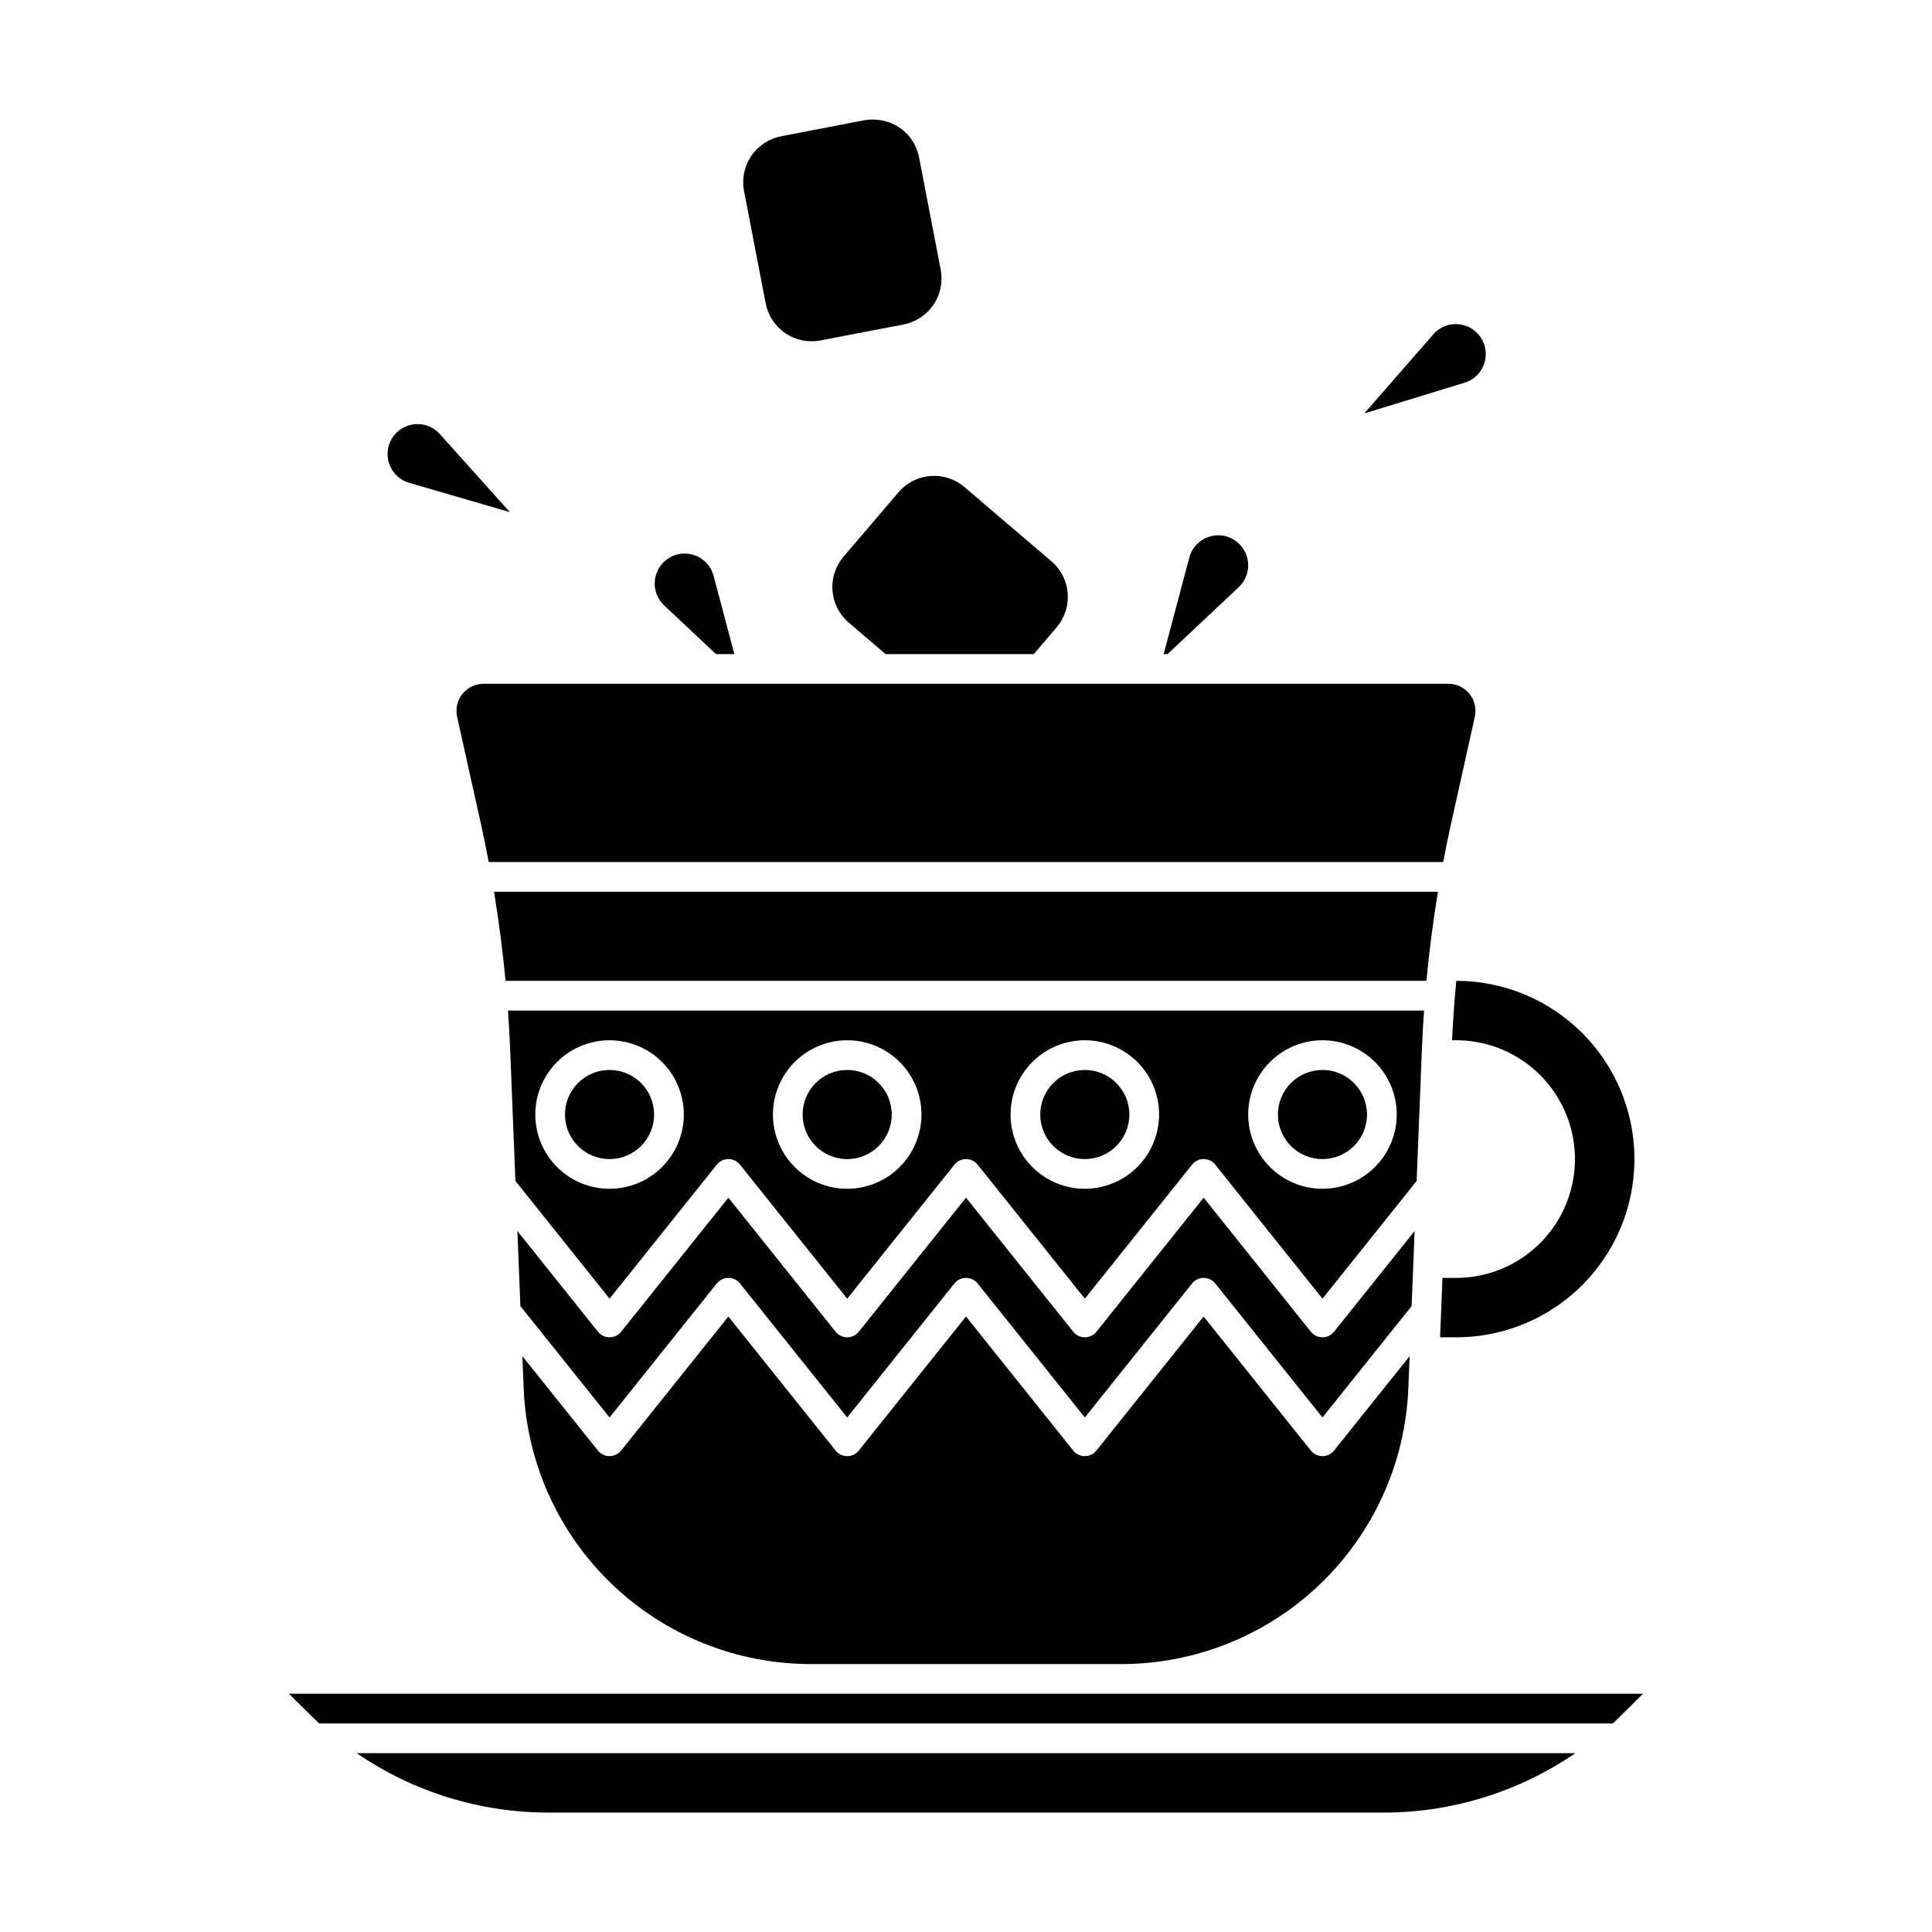 <?xml version="1.0" encoding="UTF-8"?>
<!-- Uploaded to: SVG Repo, www.svgrepo.com, Generator: SVG Repo Mixer Tools -->
<svg fill="#000000" width="800px" height="800px" version="1.1" viewBox="144 144 512 512" xmlns="http://www.w3.org/2000/svg">
 <g>
  <path d="m380.32 439.36c0 6.519-5.289 11.809-11.809 11.809-6.523 0-11.809-5.289-11.809-11.809 0-6.523 5.285-11.809 11.809-11.809 6.519 0 11.809 5.285 11.809 11.809"/>
  <path d="m443.29 439.36c0 6.519-5.285 11.809-11.805 11.809-6.523 0-11.809-5.289-11.809-11.809 0-6.523 5.285-11.809 11.809-11.809 6.519 0 11.805 5.285 11.805 11.809"/>
  <path d="m506.27 439.36c0 6.519-5.285 11.809-11.809 11.809-6.519 0-11.805-5.289-11.805-11.809 0-6.523 5.285-11.809 11.805-11.809 6.523 0 11.809 5.285 11.809 11.809"/>
  <path d="m520.84 421.52c0.129-3.238 0.324-6.477 0.551-9.715h-242.77c0.223 3.238 0.418 6.477 0.551 9.715l1.418 35.441 24.953 31.203 28.414-35.523v0.004c0.746-0.938 1.879-1.48 3.074-1.48 1.195 0 2.324 0.543 3.074 1.48l28.414 35.52 28.414-35.523v0.004c0.746-0.938 1.875-1.48 3.074-1.48 1.195 0 2.324 0.543 3.074 1.48l28.414 35.52 28.414-35.523v0.004c0.746-0.938 1.875-1.48 3.074-1.48 1.195 0 2.324 0.543 3.07 1.48l28.414 35.52 24.957-31.199zm-215.3 37.52c-5.219 0-10.227-2.074-13.918-5.766-3.691-3.691-5.762-8.695-5.762-13.914s2.07-10.227 5.762-13.918c3.691-3.688 8.699-5.762 13.918-5.762s10.223 2.074 13.914 5.762c3.691 3.691 5.766 8.699 5.766 13.918-0.008 5.219-2.082 10.219-5.769 13.91-3.691 3.688-8.695 5.762-13.91 5.769zm62.977 0c-5.223 0-10.227-2.074-13.918-5.766-3.691-3.691-5.762-8.695-5.762-13.914s2.07-10.227 5.762-13.918c3.691-3.688 8.695-5.762 13.918-5.762 5.219 0 10.223 2.074 13.914 5.762 3.691 3.691 5.766 8.699 5.766 13.918-0.008 5.219-2.082 10.219-5.773 13.91-3.688 3.688-8.691 5.762-13.906 5.769zm62.977 0c-5.223 0-10.227-2.074-13.918-5.766-3.691-3.691-5.766-8.695-5.766-13.914s2.074-10.227 5.766-13.918c3.691-3.688 8.695-5.762 13.918-5.762 5.219 0 10.223 2.074 13.914 5.762 3.691 3.691 5.766 8.699 5.766 13.918-0.008 5.219-2.082 10.219-5.773 13.91-3.688 3.688-8.691 5.762-13.906 5.769zm62.977 0h-0.004c-5.219 0-10.223-2.074-13.914-5.766-3.691-3.691-5.766-8.695-5.766-13.914s2.074-10.227 5.766-13.918c3.691-3.688 8.695-5.762 13.914-5.762 5.223 0 10.227 2.074 13.918 5.762 3.691 3.691 5.766 8.699 5.766 13.918-0.008 5.219-2.082 10.219-5.773 13.91-3.688 3.688-8.691 5.762-13.91 5.769z"/>
  <path d="m518.89 470.23-21.352 26.691c-0.746 0.934-1.879 1.477-3.074 1.477-1.195 0-2.328-0.543-3.074-1.477l-28.41-35.523-28.414 35.523c-0.75 0.934-1.879 1.48-3.074 1.48-1.199 0-2.328-0.547-3.074-1.48l-28.414-35.523-28.414 35.523c-0.75 0.934-1.879 1.48-3.074 1.48-1.199 0-2.328-0.547-3.074-1.48l-28.414-35.523-28.414 35.523c-0.75 0.934-1.879 1.48-3.074 1.48-1.195 0-2.328-0.547-3.074-1.48l-21.352-26.691 0.797 19.906 23.629 29.516 28.414-35.523c0.746-0.934 1.879-1.477 3.074-1.477 1.195 0 2.328 0.543 3.074 1.477l28.414 35.523 28.414-35.523c0.746-0.934 1.875-1.477 3.074-1.477 1.195 0 2.324 0.543 3.074 1.477l28.414 35.523 28.414-35.523c0.746-0.934 1.875-1.477 3.074-1.477 1.195 0 2.324 0.543 3.07 1.477l28.414 35.523 23.629-29.52z"/>
  <path d="m528.81 419.68h1.074c11.25 0 21.645 6 27.27 15.742s5.625 21.746 0 31.488c-5.625 9.742-16.02 15.746-27.27 15.746h-3.617l-0.629 15.742h4.246c16.875 0.008 32.473-8.984 40.918-23.594 8.441-14.609 8.453-32.617 0.023-47.234-8.43-14.617-24.02-23.629-40.895-23.637-0.5 5.246-0.875 10.492-1.121 15.746z"/>
  <path d="m525.08 380.32h-250.16c1.297 7.832 2.312 15.703 3.051 23.617l244.05-0.004c0.734-7.902 1.754-15.773 3.051-23.613z"/>
  <path d="m317.34 439.36c0 6.519-5.289 11.809-11.809 11.809-6.523 0-11.809-5.289-11.809-11.809 0-6.523 5.285-11.809 11.809-11.809 6.519 0 11.809 5.285 11.809 11.809"/>
  <path d="m494.46 529.89c-1.195 0-2.324-0.543-3.07-1.477l-28.414-35.523-28.414 35.523c-0.75 0.934-1.879 1.48-3.074 1.48-1.199 0-2.328-0.547-3.074-1.48l-28.414-35.523-28.414 35.523c-0.75 0.934-1.879 1.48-3.074 1.48-1.199 0-2.328-0.547-3.074-1.48l-28.414-35.523-28.414 35.523c-0.75 0.934-1.879 1.477-3.074 1.477-1.195 0-2.328-0.543-3.074-1.477l-20.027-25.016 0.332 8.305 0.004-0.004c0.734 19.723 9.102 38.387 23.332 52.062 14.23 13.672 33.215 21.285 52.953 21.234h81.891c19.734 0.051 38.719-7.562 52.949-21.234 14.23-13.676 22.598-32.34 23.336-52.062l0.332-8.305-20.027 25.02c-0.746 0.934-1.879 1.477-3.074 1.477z"/>
  <path d="m220.57 592.86s7.066 7.008 8.016 7.871h342.82c0.953-0.867 8.016-7.871 8.016-7.871z"/>
  <path d="m472.29 299.59c1.812-1.707 2.723-4.168 2.449-6.644-0.27-2.477-1.688-4.684-3.828-5.961-1.219-0.738-2.617-1.129-4.043-1.125-3.606-0.004-6.762 2.422-7.691 5.902l-6.797 25.586h1.02z"/>
  <path d="m333.74 317.34h4.875l-5.504-20.734-0.004-0.004c-0.926-3.484-4.082-5.91-7.688-5.91-1.426 0-2.824 0.387-4.047 1.125-2.141 1.277-3.555 3.484-3.828 5.961-0.27 2.477 0.637 4.938 2.453 6.648z"/>
  <path d="m528.52 362.4 6.324-28.457v-0.004c0.473-2.121-0.047-4.348-1.406-6.043-1.363-1.695-3.418-2.684-5.594-2.684h-255.7c-2.176 0-4.234 0.988-5.598 2.684-1.359 1.695-1.879 3.922-1.406 6.043l6.324 28.457c0.738 3.332 1.41 6.684 2.051 10.047h252.95c0.641-3.359 1.312-6.711 2.051-10.043z"/>
  <path d="m390.57 270.15c-3.281 0.25-6.324 1.801-8.457 4.309l-14.562 17.062c-2.137 2.5-3.191 5.746-2.934 9.023 0.262 3.277 1.812 6.32 4.312 8.453l9.766 8.348h39.262l6.062-7.102v-0.004c4.438-5.211 3.824-13.031-1.375-17.484l-23.043-19.668v-0.004c-2.496-2.144-5.75-3.203-9.031-2.934z"/>
  <path d="m289.31 624.35h221.38c18.129 0 35.836-5.488 50.785-15.746h-322.95c14.949 10.258 32.656 15.746 50.785 15.746z"/>
  <path d="m346.91 224.39c0.621 3.227 2.5 6.078 5.223 7.922 2.723 1.844 6.066 2.531 9.297 1.91l22.027-4.238c3.231-0.621 6.078-2.5 7.926-5.223 1.844-2.727 2.527-6.07 1.906-9.301l-5.727-29.758v0.004c-0.613-3.234-2.496-6.086-5.227-7.926-2.742-1.793-6.066-2.473-9.297-1.91l-22.027 4.238 0.004 0.004c-3.231 0.621-6.082 2.5-7.93 5.223-1.844 2.727-2.527 6.07-1.906 9.301z"/>
  <path d="m252.43 271.95 26.68 7.769-18.551-20.691c-1.496-1.684-3.641-2.644-5.891-2.641-0.23 0-0.461 0.008-0.688 0.027h-0.004c-3.809 0.324-6.848 3.32-7.227 7.125-0.379 3.805 2.008 7.34 5.68 8.41z"/>
  <path d="m537.27 240.54c0.852-2.34 0.555-4.941-0.797-7.031-1.355-2.09-3.613-3.422-6.098-3.602-0.191-0.016-0.387-0.02-0.578-0.02-2.289-0.004-4.469 0.988-5.969 2.723l-18.262 20.945 26.566-8.137h0.004c2.387-0.719 4.289-2.531 5.133-4.879z"/>
 </g>
</svg>